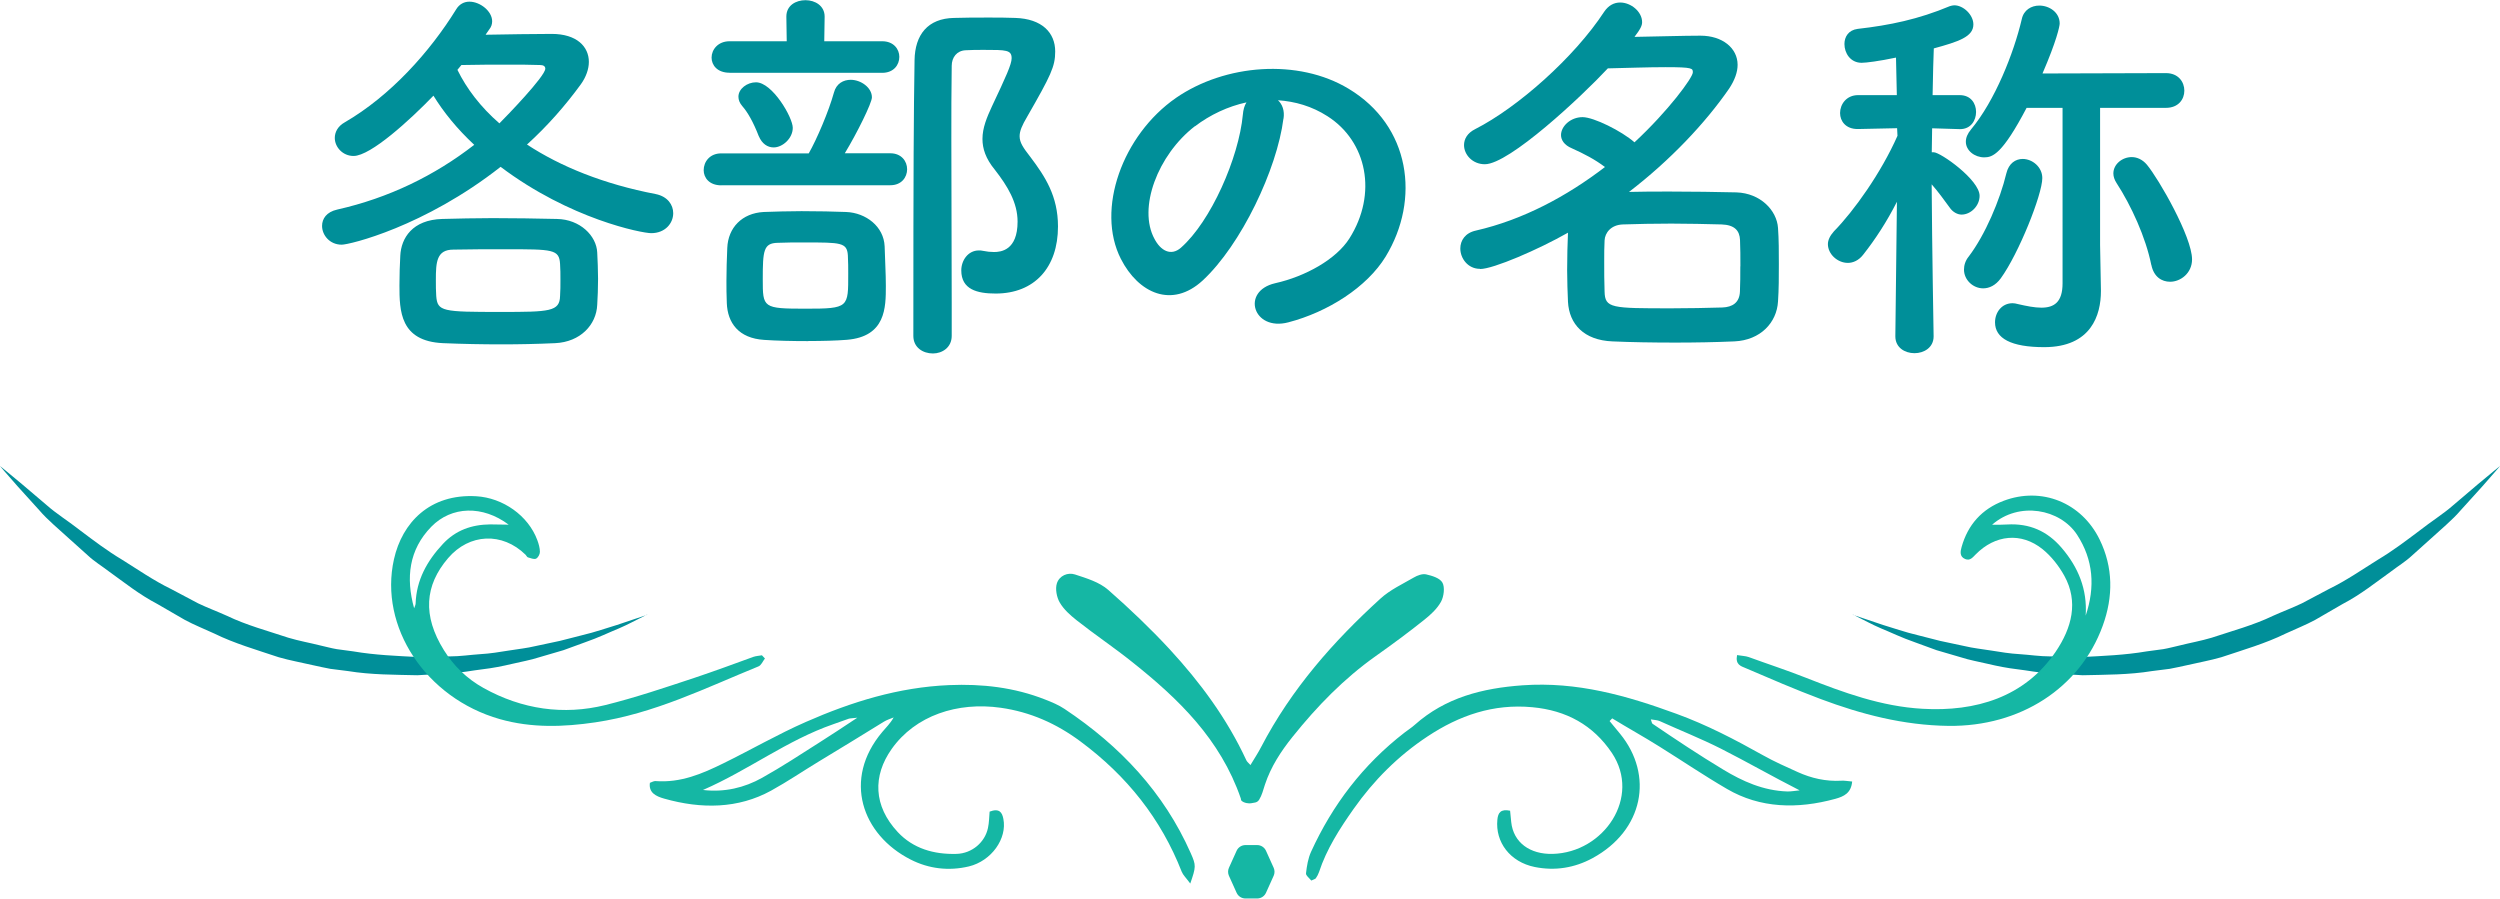 <?xml version="1.0" encoding="UTF-8"?><svg id="_レイヤー_2" xmlns="http://www.w3.org/2000/svg" viewBox="0 0 269.12 96.73"><defs><style>.cls-1{fill:#008f99;}.cls-2{fill:#15b7a4;}</style></defs><g id="_レイヤー_1-2"><path class="cls-1" d="M52.29,3.74c2.41-.04,5.07-.09,7.1-.09,2.71,0,4,1.38,4,3.01,0,.77-.3,1.63-.86,2.41-1.63,2.24-3.57,4.47-5.8,6.49,3.61,2.37,8.26,4.26,13.85,5.33,1.29.26,1.89,1.16,1.89,2.06,0,1.08-.86,2.15-2.37,2.15-.99,0-8.73-1.5-16.21-7.14-8.21,6.45-16.25,8.38-17.11,8.38-1.29,0-2.11-1.03-2.11-2.02,0-.77.47-1.5,1.63-1.76,5.55-1.25,10.49-3.66,14.75-6.97-1.85-1.72-3.31-3.53-4.39-5.29-2.49,2.58-6.75,6.49-8.6,6.49-1.16,0-2.02-.95-2.02-1.94,0-.6.3-1.25,1.07-1.68,4.9-2.84,9.16-7.57,12-12.17.34-.56.86-.82,1.42-.82,1.16,0,2.45,1.03,2.45,2.11,0,.3-.09.6-.3.86l-.39.56ZM59.77,36.94c-1.98.09-3.87.13-5.76.13-2.11,0-4.17-.04-6.32-.13-4.64-.21-4.69-3.48-4.69-6.23,0-1.12.04-2.24.09-3.18.09-1.89,1.29-3.87,4.52-3.96,1.68-.04,3.53-.09,5.42-.09,2.32,0,4.69.04,6.92.09,2.49.04,4.26,1.81,4.34,3.61.04.86.09,1.85.09,2.84s-.04,1.98-.09,2.79c-.09,2.15-1.81,4-4.52,4.13ZM60.33,30.14c0-.6,0-1.2-.04-1.72-.09-1.59-.77-1.59-5.89-1.59-1.89,0-3.78,0-5.59.04-1.81,0-1.89,1.33-1.89,3.27,0,.6,0,1.2.04,1.72.13,1.68.65,1.72,6.97,1.72,5.25,0,6.32-.04,6.36-1.72.04-.56.04-1.12.04-1.72ZM49.24,7.52c.99,2.02,2.49,4,4.52,5.76.73-.73,4.94-5.07,4.94-5.89,0-.26-.21-.39-.56-.39-.9-.04-2.19-.04-3.65-.04s-3.14,0-4.82.04l-.43.52Z"/><path class="cls-1" d="M77.64,19.95c-1.29,0-1.89-.82-1.89-1.63,0-.9.65-1.81,1.89-1.81h9.42c.86-1.5,2.15-4.52,2.71-6.54.26-.99,1.03-1.38,1.81-1.38,1.07,0,2.28.82,2.28,1.89,0,.6-1.59,3.83-2.92,6.02h4.9c1.2,0,1.81.86,1.81,1.72s-.6,1.72-1.81,1.72h-18.19ZM78.54,7.83c-1.33,0-1.94-.82-1.94-1.63,0-.86.69-1.76,1.94-1.76h6.15l-.04-2.62v-.04c0-1.2,1.03-1.76,2.06-1.76s2.06.6,2.06,1.76v.04l-.04,2.62h6.23c1.25,0,1.85.86,1.85,1.68,0,.86-.6,1.72-1.85,1.72h-16.43ZM87.01,36.72c-1.72,0-3.44-.04-4.73-.13-2.79-.17-3.96-1.85-4.04-3.96-.04-.9-.04-1.68-.04-2.41,0-1.2.04-2.24.09-3.53.09-2.19,1.59-3.74,3.91-3.87,1.2-.04,2.67-.09,4.08-.09,1.76,0,3.53.04,4.82.09,2.11.09,4.04,1.55,4.13,3.7.04,1.55.13,2.88.13,4.26,0,2.32,0,5.46-4.21,5.8-1.12.09-2.62.13-4.13.13ZM81.68,14.66c-.6-1.55-1.2-2.58-1.76-3.22-.3-.34-.43-.69-.43-1.03,0-.86.95-1.55,1.89-1.55,1.76,0,3.96,3.78,3.96,4.9s-1.08,2.11-2.06,2.11c-.65,0-1.25-.39-1.59-1.2ZM91.27,27.48c-.09-1.38-.77-1.38-4.6-1.38-1.12,0-2.19,0-2.97.04-1.5.04-1.59.82-1.59,3.91s0,3.18,4.64,3.18,4.56-.13,4.56-3.78c0-.6,0-1.25-.04-1.98ZM103.48,29.11c0-1.08.73-2.15,1.89-2.15.13,0,.3,0,.43.04.43.09.82.13,1.2.13.73,0,2.54-.17,2.54-3.27,0-2.06-1.08-3.83-2.45-5.59-.99-1.2-1.33-2.28-1.33-3.31,0-1.2.47-2.32,1.03-3.53,1.5-3.18,2.11-4.51,2.11-5.16,0-.9-.6-.9-2.97-.9-.69,0-1.38,0-1.98.04-.95.04-1.5.77-1.5,1.68-.04,2.58-.04,5.2-.04,7.87,0,5.72.04,11.65.04,17.67v3.53c0,1.25-1.03,1.89-2.02,1.89-1.08,0-2.11-.64-2.11-1.89,0-18.27.04-24.04.13-29.67.04-2.75,1.42-4.51,4.26-4.56,1.16-.04,2.41-.04,3.74-.04.95,0,1.89,0,2.84.04,2.88.09,4.3,1.59,4.3,3.61,0,1.63-.47,2.58-3.01,7.01-.56.95-.82,1.55-.82,2.11,0,.69.39,1.25,1.16,2.24,1.59,2.11,2.97,4.21,2.97,7.48,0,4.43-2.54,7.22-6.71,7.22-1.98,0-3.7-.43-3.7-2.49Z"/><path class="cls-1" d="M138.16,12.77c-.69,5.46-4.56,13.59-8.69,17.42-3.31,3.05-6.92,1.38-8.81-2.32-2.71-5.33.17-13.33,5.93-17.33,5.29-3.65,13.16-4.26,18.58-.99,6.67,4,7.74,11.91,4,18.06-2.02,3.31-6.23,5.98-10.49,7.09-3.78.99-5.12-3.35-1.42-4.21,3.27-.73,6.58-2.58,8-4.82,3.05-4.82,1.89-10.45-2.36-13.16-1.68-1.08-3.48-1.59-5.33-1.72.47.43.73,1.12.6,1.98ZM128.62,13.59c-4,3.1-6.15,8.82-4.34,12.13.65,1.25,1.76,1.89,2.84.95,3.23-2.84,6.23-9.67,6.67-14.32.04-.52.17-.99.39-1.33-1.98.43-3.91,1.33-5.55,2.58Z"/><path class="cls-1" d="M159.31,28.94c-1.29,0-2.11-1.12-2.11-2.19,0-.86.52-1.68,1.68-1.93,5.07-1.16,9.8-3.7,13.89-6.84-1.08-.82-2.24-1.42-3.57-2.02-.82-.34-1.16-.9-1.16-1.42,0-.95,1.03-1.93,2.32-1.93,1.2,0,4.21,1.5,5.59,2.71,3.66-3.4,6.28-6.97,6.28-7.53,0-.43,0-.56-2.92-.56-1.94,0-4.3.09-6.23.13-2.84,3.05-10.62,10.32-13.24,10.32-1.33,0-2.24-1.03-2.24-2.06,0-.64.34-1.29,1.2-1.72,4.56-2.32,10.66-7.7,13.89-12.64.47-.69,1.07-.99,1.72-.99,1.16,0,2.36.99,2.36,2.11,0,.34-.13.69-.82,1.59,2.54-.04,5.29-.13,7.1-.13,2.36,0,4,1.33,4,3.14,0,.77-.3,1.63-.9,2.54-2.58,3.74-6.36,7.74-10.79,11.14,1.38-.04,2.88-.04,4.39-.04,2.45,0,4.94.04,7.18.09,2.58.09,4.34,1.93,4.47,3.83.09,1.25.09,2.58.09,3.91s0,2.67-.09,4c-.13,2.28-1.89,4.17-4.69,4.3-2.06.09-4.26.13-6.36.13-2.41,0-4.77-.04-6.79-.13-3.05-.13-4.64-1.85-4.77-4.26-.04-1.03-.09-2.19-.09-3.4,0-1.42.04-2.88.09-4.04-3.18,1.81-8.04,3.91-9.46,3.91ZM187.35,28.68c0-.99,0-1.98-.04-2.84-.04-1.03-.6-1.63-1.98-1.68-1.68-.04-3.57-.09-5.42-.09s-3.65.04-5.2.09c-1.29.04-1.94.9-1.98,1.72-.04.69-.04,1.46-.04,2.28,0,1.08,0,2.24.04,3.22.04,1.81.73,1.81,7.22,1.81,1.85,0,3.74-.04,5.46-.09,1.08-.04,1.85-.52,1.89-1.72.04-.82.04-1.76.04-2.71Z"/><path class="cls-1" d="M208.15,36.21c0,1.2-1.03,1.81-2.06,1.81s-2.06-.6-2.06-1.81v-.04l.17-14.45c-1.07,2.11-2.32,4.04-3.65,5.72-.47.6-1.08.86-1.63.86-1.12,0-2.15-.95-2.15-2.02,0-.43.22-.9.65-1.38,2.15-2.19,5.07-6.28,6.84-10.28l-.04-.82-4.21.09h-.04c-1.29,0-1.89-.86-1.89-1.72,0-.95.69-1.93,1.94-1.93h4.17l-.09-4.04c-1.85.39-3.23.56-3.7.56-1.2,0-1.85-1.03-1.85-2.02,0-.77.43-1.5,1.42-1.63,3.44-.39,6.54-1.03,9.93-2.45.17-.04.3-.09.47-.09.99,0,2.06,1.03,2.06,2.06,0,1.33-1.59,1.85-4.26,2.58-.04.9-.09,2.79-.13,5.03h2.92c1.2,0,1.76.9,1.76,1.81s-.56,1.85-1.72,1.85h-.04l-2.97-.09c0,.86-.04,1.76-.04,2.58h.21c.73,0,4.94,2.97,4.94,4.69,0,1.08-.95,2.02-1.94,2.02-.43,0-.95-.26-1.29-.77-.56-.77-1.25-1.72-1.93-2.49.04,6.67.21,16.34.21,16.34v.04ZM213.48,31.04c-1.08,0-2.06-.9-2.06-2.02,0-.43.13-.95.52-1.42,1.76-2.32,3.35-6.06,4.04-8.94.26-1.08.99-1.55,1.76-1.55,1.03,0,2.11.86,2.11,2.06,0,1.76-2.54,8.13-4.47,10.79-.56.77-1.25,1.08-1.89,1.08ZM222.03,11.61h-3.87c-2.62,4.99-3.66,5.33-4.56,5.33-1.03,0-1.98-.73-1.98-1.68,0-.43.17-.86.56-1.33,2.58-3.1,4.6-8.21,5.46-11.87.21-.99,1.03-1.46,1.89-1.46,1.07,0,2.19.73,2.19,1.93,0,.3-.34,1.89-1.85,5.38l13.29-.04c1.33,0,1.98.95,1.98,1.89s-.65,1.85-1.98,1.85h-7.09v14.75l.09,4.86v.13c0,2.54-1.03,6.02-6.11,6.02-3.57,0-5.29-.95-5.29-2.67,0-1.08.73-2.06,1.89-2.06.17,0,.39.04.56.09.95.22,1.81.39,2.54.39,1.38,0,2.28-.6,2.28-2.62V11.61ZM231.58,28.51c-.6-2.97-2.15-6.36-3.74-8.81-.22-.34-.34-.69-.34-1.03,0-.99.95-1.76,1.98-1.76.56,0,1.16.26,1.63.82,1.29,1.55,4.86,7.78,4.86,10.19,0,1.5-1.25,2.41-2.36,2.41-.9,0-1.76-.52-2.02-1.81Z"/><path class="cls-1" d="M69.67,66.18s-1.19.4-3.27,1.1c-1.06.31-2.29.76-3.78,1.11-.74.19-1.52.39-2.35.6-.83.18-1.71.36-2.63.56-.9.22-1.88.32-2.87.48-.99.16-2.01.33-3.08.39-1.06.07-2.15.24-3.26.24-1.11.02-2.24.05-3.4.07-2.29-.12-4.66-.21-7-.61l-1.78-.24c-.59-.1-1.16-.26-1.74-.39-1.15-.29-2.34-.5-3.47-.84-2.23-.74-4.54-1.36-6.59-2.35-1.04-.47-2.12-.87-3.12-1.35-.98-.52-1.94-1.03-2.89-1.53-1.95-.95-3.61-2.12-5.27-3.15-1.69-1.01-3.12-2.11-4.47-3.12-1.31-1.03-2.66-1.87-3.66-2.76-1.03-.88-1.93-1.64-2.67-2.27-1.49-1.25-2.38-1.96-2.38-1.96,0,0,.69.82,1.95,2.24.64.71,1.42,1.57,2.31,2.55.86,1.01,2.06,1.99,3.29,3.12.62.56,1.27,1.14,1.95,1.75.66.62,1.5,1.13,2.27,1.72,1.61,1.15,3.21,2.45,5.2,3.49.96.55,1.94,1.12,2.92,1.69,1.01.55,2.13.99,3.21,1.49,2.13,1.05,4.55,1.75,6.91,2.54,1.2.35,2.47.57,3.7.86.62.13,1.23.28,1.86.39l1.9.24c2.5.41,5.04.39,7.47.45,1.22-.07,2.42-.14,3.59-.21,1.17-.06,2.3-.3,3.41-.43,1.11-.13,2.17-.34,3.18-.58,1.01-.24,2.01-.41,2.92-.71.92-.27,1.8-.53,2.63-.77.81-.3,1.58-.58,2.3-.84,1.45-.5,2.65-1.09,3.66-1.5,1-.43,1.73-.84,2.25-1.09.52-.26.79-.4.79-.4Z"/><path class="cls-1" d="M199.45,66.18s1.19.4,3.27,1.1c1.06.31,2.29.76,3.78,1.11.74.19,1.52.39,2.35.6.83.18,1.71.36,2.63.56.9.22,1.88.32,2.87.48.99.16,2.01.33,3.08.39,1.06.07,2.15.24,3.26.24,1.11.02,2.24.05,3.4.07,2.29-.12,4.66-.21,7-.61l1.78-.24c.59-.1,1.16-.26,1.74-.39,1.15-.29,2.34-.5,3.47-.84,2.23-.74,4.54-1.36,6.59-2.35,1.04-.47,2.12-.87,3.12-1.35.98-.52,1.94-1.03,2.89-1.53,1.95-.95,3.61-2.12,5.27-3.15,1.69-1.01,3.12-2.11,4.47-3.12,1.31-1.03,2.66-1.87,3.66-2.76,1.03-.88,1.93-1.64,2.67-2.27,1.49-1.25,2.38-1.96,2.38-1.96,0,0-.69.82-1.95,2.24-.64.71-1.42,1.57-2.31,2.55-.86,1.01-2.06,1.99-3.29,3.12-.62.56-1.27,1.14-1.95,1.75-.66.62-1.5,1.13-2.27,1.72-1.61,1.15-3.21,2.45-5.2,3.49-.96.55-1.94,1.12-2.92,1.69-1.01.55-2.13.99-3.21,1.49-2.13,1.05-4.55,1.75-6.91,2.54-1.2.35-2.47.57-3.7.86-.62.13-1.23.28-1.86.39l-1.9.24c-2.5.41-5.04.39-7.47.45-1.22-.07-2.42-.14-3.59-.21-1.17-.06-2.3-.3-3.41-.43-1.11-.13-2.17-.34-3.18-.58-1.01-.24-2.01-.41-2.92-.71-.92-.27-1.8-.53-2.63-.77-.81-.3-1.58-.58-2.3-.84-1.45-.5-2.65-1.09-3.66-1.5-1-.43-1.73-.84-2.25-1.09-.52-.26-.79-.4-.79-.4Z"/><path class="cls-2" d="M199.38,84.14c-.11,1.24-.9,1.6-1.8,1.85-4.11,1.13-8.11,1.02-11.67-1.06-2.49-1.45-4.85-3.05-7.27-4.56-1.67-1.05-3.41-2.01-5.09-3.04-.09.1-.19.19-.28.29.38.46.76.91,1.13,1.37,3.65,4.47,2.52,10.41-2.97,13.39-1.94,1.05-4.04,1.39-6.22.95-2.65-.54-4.26-2.67-4.02-5.1.07-.74.36-1.17,1.37-.96.04.41.07.82.12,1.22.23,2.2,2.01,3.49,4.46,3.43,5.52-.14,9.57-6.11,6.37-10.88-2.01-2.98-4.88-4.57-8.56-4.91-4.2-.39-7.85.88-11.27,3.14-3.19,2.11-5.8,4.74-7.96,7.8-1.51,2.14-2.92,4.34-3.73,6.81-.08.23-.2.46-.34.66-.06.09-.23.12-.49.25-.2-.25-.6-.54-.57-.78.09-.79.22-1.61.55-2.33,2.3-5.03,5.57-9.35,10.07-12.83.36-.28.75-.52,1.08-.82,3.32-2.95,7.29-3.95,11.63-4.26,5.84-.41,11.17,1.1,16.55,3.07,3.27,1.19,6.31,2.78,9.33,4.47,1.19.67,2.46,1.23,3.72,1.8,1.46.66,3.03,1.03,4.72.93.33-.02.65.05,1.15.09ZM177.71,77.45c.1.26.1.4.18.46,2.49,1.69,5.01,3.37,7.62,4.94,2.07,1.25,4.29,2.26,6.89,2.35.4.01.8-.07,1.33-.12-3-1.53-5.7-3.08-8.48-4.49-2.14-1.08-4.39-1.97-6.57-2.96-.26-.12-.58-.12-.97-.19Z"/><path class="cls-2" d="M128.13,95.11c-.46-.62-.78-.92-.92-1.27-2.22-5.67-5.87-10.3-10.92-14.04-2.56-1.9-5.37-3.16-8.56-3.61-4.65-.66-9.18.82-11.74,4.43-2.06,2.91-1.97,6.14.65,8.95,1.65,1.77,3.88,2.42,6.33,2.35,1.68-.05,3.06-1.26,3.38-2.78.13-.59.13-1.21.18-1.77,1.05-.4,1.35.09,1.48.78.42,2.11-1.27,4.53-3.72,5.12-2.15.51-4.3.26-6.26-.74-5.24-2.66-7.36-8.64-3.05-13.74.4-.48.86-.91,1.22-1.56-.36.15-.75.27-1.07.47-2.29,1.43-4.62,2.83-6.95,4.25-1.72,1.04-3.39,2.18-5.17,3.16-3.55,1.95-7.49,2-11.51.86-.89-.25-1.69-.64-1.54-1.7.23-.08.41-.2.59-.19,2.73.21,5.04-.79,7.3-1.9,3-1.47,5.88-3.14,8.91-4.47,4.92-2.16,9.97-3.73,15.41-3.96,3.55-.15,7,.24,10.33,1.55.72.28,1.46.59,2.09,1.01,6.02,4.01,10.71,9.02,13.59,15.53.59,1.33.57,1.46-.05,3.27ZM75.68,85.04c2.31.27,4.45-.24,6.36-1.31,2.11-1.18,4.12-2.5,6.13-3.78,1.28-.82,2.55-1.64,4.12-2.69-.58.07-.77.06-.93.11-.56.19-1.1.4-1.66.59-4.99,1.73-9.11,4.94-14.03,7.08Z"/><path class="cls-2" d="M82.34,70.89c-.23.29-.39.73-.7.85-5.65,2.3-11.21,5.08-17.56,6.02-3.39.5-6.84.63-10.28-.35-7.97-2.27-13.02-9.94-11.39-17.21.88-3.93,3.85-7.07,8.86-6.78,2.87.17,5.59,2.08,6.57,4.72.15.41.28.85.28,1.27,0,.26-.2.63-.42.73-.22.1-.58-.06-.87-.14-.1-.03-.16-.19-.25-.28-2.51-2.46-6.05-2.31-8.34.36-2.53,2.95-2.76,6.2-.46,9.9,1.05,1.69,2.46,3.07,4.27,4.08,4.15,2.31,8.62,2.95,13.11,1.84,3.26-.81,6.42-1.88,9.56-2.92,2.15-.72,4.27-1.5,6.38-2.27.29-.1.61-.11.92-.17.11.12.22.24.33.35ZM44.58,65.48c.05-.17.15-.33.16-.5.08-2.54,1.23-4.6,2.94-6.43,1.37-1.47,3.09-2.08,5.09-2.1.59,0,1.19.02,1.99.03-2.8-2.1-6.15-2.01-8.33.22-2.41,2.47-2.76,5.5-1.85,8.78Z"/><path class="cls-2" d="M187,70.52c.51.09.9.09,1.24.21,2.05.75,4.15,1.43,6.19,2.24,3.99,1.57,8.08,3.08,12.53,3.33,5.71.33,10.99-1.24,14.32-6.13,1.76-2.59,2.48-5.4.94-8.19-.59-1.06-1.39-2.09-2.34-2.86-2.3-1.85-5.11-1.57-7.21.57-.33.33-.6.7-1.12.49-.63-.26-.52-.83-.39-1.29.67-2.39,2.17-4.09,4.53-4.98,4.08-1.54,8.38.18,10.33,4.17,1.46,2.99,1.48,6.14.33,9.29-2.44,6.71-8.89,10.86-16.59,10.77-4.87-.06-9.42-1.26-13.77-2.89-2.75-1.03-5.42-2.19-8.08-3.33-.52-.22-1.12-.37-.92-1.4ZM224.52,66.27c1.04-3.09.83-6.01-.93-8.71-1.83-2.78-6.24-3.62-9.15-1.07.61,0,1.12,0,1.62-.03,2.42-.14,4.32.71,5.86,2.5,1.82,2.12,2.78,4.49,2.6,7.3Z"/><path class="cls-2" d="M134.6,82.37c.42-.7.82-1.3,1.15-1.94,3.28-6.29,7.8-11.39,12.84-15.98,1.05-.96,2.38-1.57,3.6-2.28.39-.23.93-.43,1.33-.34.64.15,1.48.39,1.76.9.27.49.15,1.49-.16,2.05-.42.76-1.12,1.4-1.8,1.94-1.7,1.36-3.45,2.65-5.23,3.91-3.4,2.41-6.3,5.38-8.95,8.69-1.25,1.56-2.33,3.21-2.97,5.14-.18.55-.32,1.14-.62,1.62-.23.37-.56.31-.88.39-.17.04-.75,0-1.03-.28-.05-.05-.05-.16-.07-.24-2.2-6.38-6.71-10.72-11.66-14.66-1.96-1.57-4.04-2.96-6-4.51-.69-.55-1.39-1.16-1.83-1.92-.33-.56-.5-1.47-.31-2.06.27-.84,1.18-1.21,1.95-.96,1.24.41,2.61.81,3.59,1.67,2.28,2,4.52,4.13,6.61,6.39,3.27,3.55,6.16,7.44,8.25,11.95.06.14.2.24.44.51Z"/><path class="cls-2" d="M135.33,90.97h-1.26c-.41,0-.78.24-.95.61l-.83,1.84c-.12.27-.12.58,0,.85l.83,1.84c.17.37.54.61.95.61h1.26c.41,0,.78-.24.95-.61l.83-1.84c.12-.27.12-.58,0-.85l-.83-1.84c-.17-.37-.54-.61-.95-.61Z"/></g></svg>